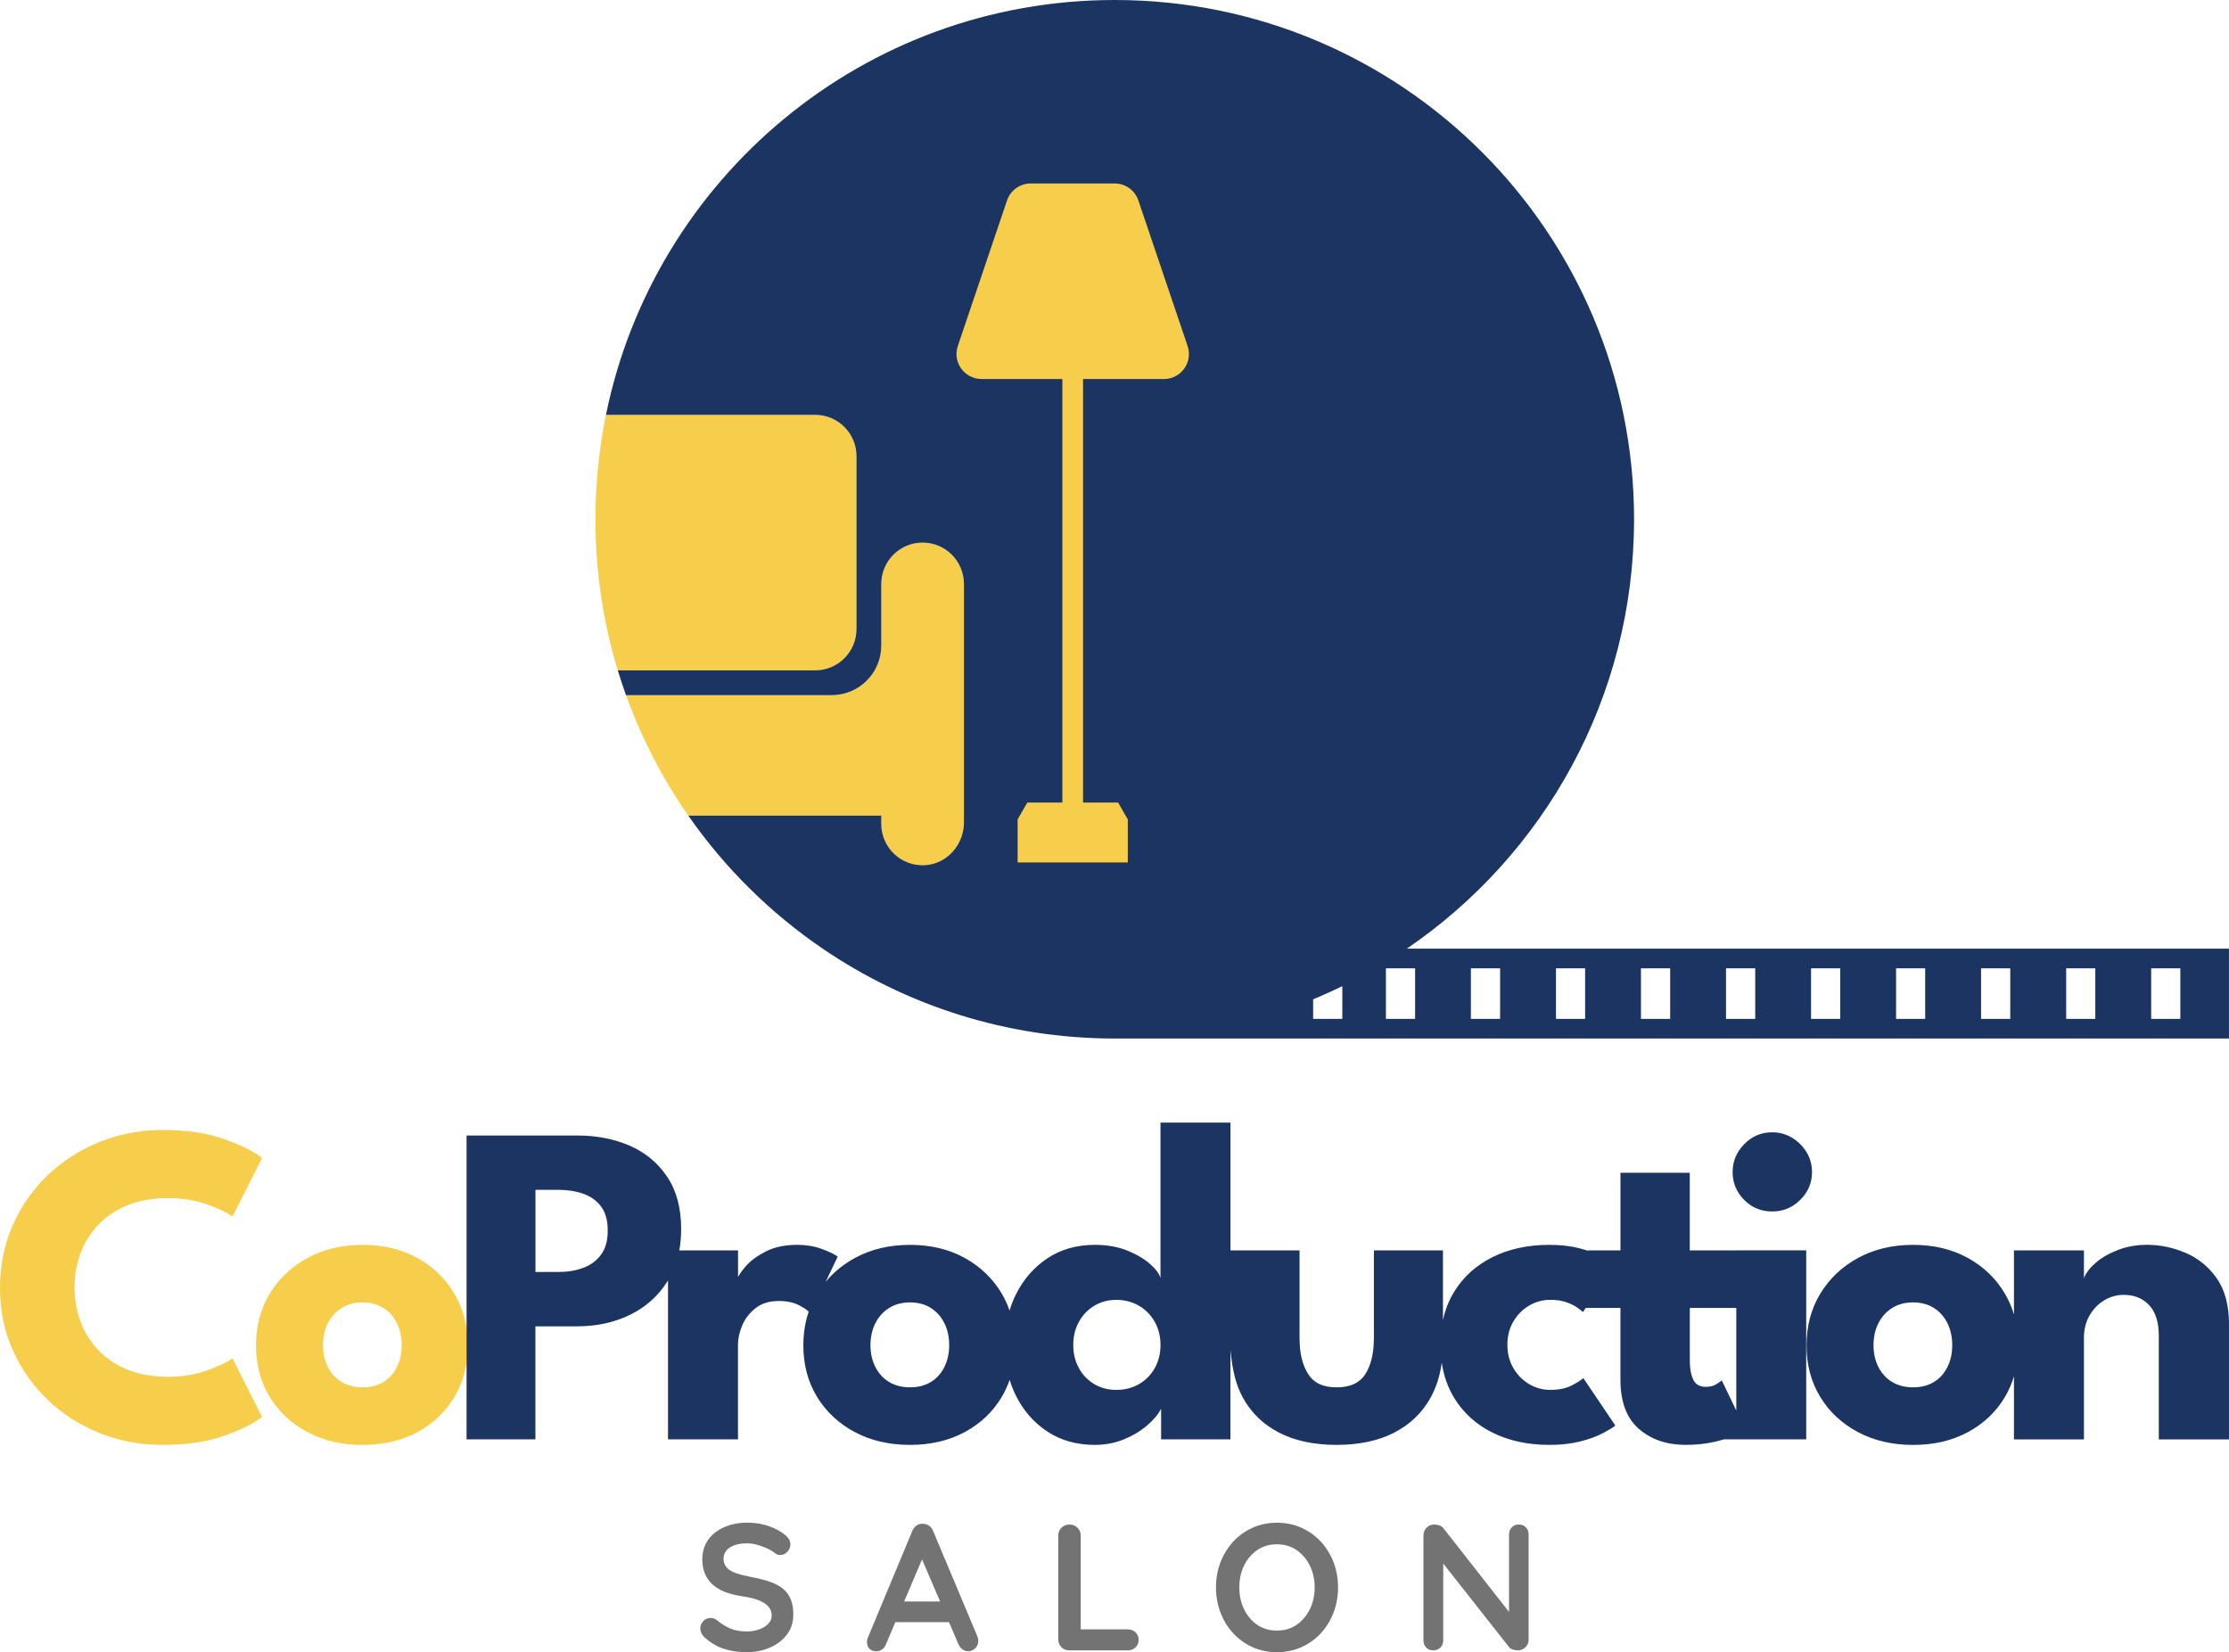 <?xml version="1.0" encoding="UTF-8"?><svg id="Warstwa_2" xmlns="http://www.w3.org/2000/svg" viewBox="0 0 932.67 691.37"><defs><style>.cls-1{fill:#1b3461;}.cls-1,.cls-2,.cls-3{stroke-width:0px;}.cls-2{fill:#737373;}.cls-3{fill:#f7ce4b;}</style></defs><g id="Layer_1"><path class="cls-3" d="m496.08,153.38h0c1.5-2.6,1.81-5.72.85-8.57l-20.61-60.94c-1.44-4.24-5.42-7.1-9.9-7.1h-35.15c-4.48,0-8.46,2.86-9.9,7.1l-20.6,60.92c-.96,2.85-.65,5.97.85,8.57v.02c1.88,3.23,5.33,5.22,9.06,5.22h33.84v177.23h-14.66l-4.06,7.04v18.03h46.1v-18.03l-4.06-7.04h-14.66v-177.22h33.85c3.73,0,7.18-2,9.05-5.23Z"/><path class="cls-3" d="m358.36,190.88v72.34c0,9.56-7.74,17.3-17.28,17.3h-82.58c-6.09-20-9.35-41.23-9.35-63.23,0-14.96,1.52-29.57,4.39-43.69h87.54c9.54,0,17.28,7.74,17.28,17.28Z"/><path class="cls-3" d="m403.32,244.35v99.81c0,9.21-6.96,17.27-16.14,17.86-10.05.65-18.44-7.33-18.44-17.25v-3.47h-80.75c-10.75-15.47-19.56-32.39-26.05-50.41h86.05c11.47,0,20.75-9.28,20.75-20.75v-25.8c0-9.54,7.74-17.3,17.3-17.3,4.77,0,9.09,1.95,12.22,5.08,3.13,3.14,5.06,7.46,5.06,12.23Z"/><path class="cls-1" d="m588.64,396.98c57.4-39.11,95.09-105,95.09-179.69C683.73,97.28,586.45,0,466.44,0c-105.07,0-192.69,74.53-212.89,173.6h87.53c9.54,0,17.29,7.75,17.29,17.27v72.35c0,9.56-7.75,17.29-17.29,17.29h-82.58v.02c1.07,3.51,2.21,6.93,3.44,10.36h86.06c11.46,0,20.75-9.27,20.75-20.75v-25.78c0-9.54,7.73-17.31,17.29-17.31,4.78,0,9.11,1.96,12.22,5.07s5.07,7.46,5.07,12.24v99.8c0,9.22-6.97,17.27-16.15,17.87-10.05.65-18.43-7.33-18.43-17.26v-3.46h-80.74c15.19,21.82,34.26,40.68,56.22,55.66,34.82,23.72,76.92,37.61,122.22,37.61h466.21v-37.61h-344.02Zm-26.99,29.4h-12.2v-8.22c.58-.25,1.16-.47,1.74-.71,3.55-1.52,7.03-3.11,10.47-4.78v13.71h-.01Zm30.47,0h-12.22v-21.18h12.22v21.18Zm35.56,0h-12.22v-21.18h12.22v21.18Zm35.58,0h-12.2v-21.18h12.2v21.18Zm35.58,0h-12.22v-21.18h12.22v21.18Zm35.59,0h-12.22v-21.18h12.22v21.18Zm35.56,0h-12.2v-21.18h12.2v21.18Zm35.56,0h-12.19v-21.18h12.19v21.18Zm35.6,0h-12.22v-21.18h12.22v21.18Zm35.58,0h-12.19v-21.18h12.19v21.18Zm35.58,0h-12.2v-21.18h12.2v21.18Z"/><path class="cls-3" d="m496.08,153.38h0c1.5-2.6,1.81-5.72.85-8.57l-20.61-60.94c-1.44-4.24-5.42-7.1-9.9-7.1h-35.15c-4.48,0-8.46,2.86-9.9,7.1l-20.6,60.92c-.96,2.85-.65,5.97.85,8.57v.02c1.88,3.23,5.33,5.22,9.06,5.22h33.84v177.23h-14.66l-4.06,7.04v18.03h46.1v-18.03l-4.06-7.04h-14.66v-177.22h33.85c3.73,0,7.18-2,9.05-5.23Z"/><path class="cls-2" d="m312.59,691.36c-3.51,0-6.67-.44-9.48-1.32s-5.49-2.42-8.05-4.63c-.65-.55-1.16-1.18-1.51-1.88-.35-.7-.53-1.4-.53-2.11,0-1.15.41-2.17,1.24-3.05s1.87-1.32,3.12-1.32c.95,0,1.81.3,2.56.9,1.9,1.56,3.8,2.73,5.68,3.54,1.88.8,4.2,1.2,6.96,1.2,1.85,0,3.56-.29,5.12-.87,1.55-.58,2.81-1.35,3.76-2.33s1.43-2.09,1.43-3.35c0-1.51-.45-2.78-1.35-3.84s-2.28-1.94-4.14-2.67c-1.86-.73-4.21-1.29-7.07-1.69-2.71-.4-5.09-1.02-7.15-1.84-2.06-.83-3.77-1.88-5.15-3.16s-2.42-2.78-3.12-4.51-1.05-3.67-1.05-5.83c0-3.26.84-6.04,2.52-8.35,1.68-2.31,3.95-4.06,6.81-5.27,2.86-1.2,6.02-1.81,9.48-1.81,3.26,0,6.28.49,9.07,1.47,2.78.98,5.05,2.22,6.81,3.72,1.45,1.15,2.18,2.48,2.18,3.99,0,1.1-.43,2.11-1.28,3.01-.85.9-1.85,1.35-3.01,1.35-.75,0-1.43-.22-2.03-.68-.8-.7-1.88-1.37-3.23-1.99-1.35-.63-2.78-1.15-4.29-1.58-1.51-.42-2.91-.64-4.21-.64-2.16,0-3.98.28-5.45.83-1.48.55-2.59,1.31-3.35,2.26-.75.95-1.13,2.06-1.13,3.31,0,1.51.44,2.75,1.32,3.72.88.98,2.14,1.76,3.8,2.33,1.66.58,3.64,1.09,5.94,1.54,3.01.55,5.65,1.2,7.94,1.95,2.28.75,4.17,1.72,5.68,2.9,1.5,1.18,2.63,2.66,3.38,4.44.75,1.78,1.13,3.95,1.13,6.51,0,3.26-.9,6.07-2.71,8.43-1.8,2.36-4.18,4.16-7.11,5.42-2.95,1.28-6.12,1.9-9.53,1.9Z"/><path class="cls-2" d="m386.99,649.76l-16.25,38.22c-.35.95-.89,1.69-1.62,2.22s-1.52.79-2.37.79c-1.35,0-2.36-.38-3.01-1.13s-.98-1.68-.98-2.78c0-.45.08-.93.23-1.43l18.73-44.99c.4-1,1.01-1.78,1.84-2.33.83-.55,1.72-.78,2.67-.68.9,0,1.74.26,2.52.79s1.34,1.27,1.69,2.22l18.51,44.08c.25.65.38,1.25.38,1.81,0,1.35-.44,2.43-1.32,3.23-.88.8-1.84,1.2-2.9,1.2-.9,0-1.72-.28-2.45-.83s-1.29-1.3-1.69-2.26l-16.17-37.69,2.19-.44Zm-13.92,29.04l4.14-8.65h20.31l1.43,8.65h-25.88Z"/><path class="cls-2" d="m471.85,681.81c1.3,0,2.39.41,3.27,1.24s1.32,1.89,1.32,3.2-.44,2.29-1.32,3.12-1.97,1.24-3.27,1.24h-24.45c-1.3,0-2.4-.44-3.27-1.32-.88-.88-1.32-1.97-1.32-3.27v-43.48c0-1.3.45-2.39,1.35-3.27.9-.88,2.06-1.32,3.46-1.32,1.2,0,2.27.44,3.2,1.32s1.39,1.97,1.39,3.27v40.55l-1.66-1.28h21.3Z"/><path class="cls-2" d="m559.87,664.28c0,3.76-.63,7.27-1.88,10.53s-3.02,6.13-5.3,8.62c-2.28,2.48-4.99,4.43-8.12,5.83-3.14,1.4-6.56,2.11-10.27,2.11s-7.12-.7-10.23-2.11c-3.11-1.4-5.81-3.35-8.09-5.83s-4.05-5.35-5.3-8.62c-1.25-3.26-1.88-6.77-1.88-10.53s.63-7.27,1.88-10.53,3.02-6.13,5.3-8.61c2.28-2.48,4.98-4.43,8.09-5.83,3.11-1.4,6.52-2.11,10.23-2.11s7.13.7,10.27,2.11c3.13,1.4,5.84,3.35,8.12,5.83s4.05,5.35,5.3,8.61,1.88,6.77,1.88,10.53Zm-9.78,0c0-3.36-.68-6.41-2.03-9.14s-3.21-4.9-5.57-6.51-5.09-2.41-8.2-2.41-5.84.8-8.2,2.41-4.2,3.76-5.53,6.47-1.99,5.77-1.99,9.18.66,6.41,1.99,9.14,3.17,4.9,5.53,6.51c2.36,1.61,5.09,2.41,8.2,2.41s5.84-.8,8.2-2.41c2.36-1.6,4.21-3.77,5.57-6.51,1.35-2.73,2.03-5.78,2.03-9.14Z"/><path class="cls-2" d="m635.55,637.95c1.2,0,2.18.4,2.94,1.2.75.8,1.13,1.81,1.13,3.01v43.86c0,1.3-.44,2.4-1.32,3.27-.88.88-1.97,1.32-3.27,1.32-.65,0-1.32-.11-1.99-.34-.68-.23-1.19-.54-1.54-.94l-29.57-37.54,1.96-1.2v35.81c0,1.2-.39,2.21-1.17,3.01s-1.79,1.2-3.05,1.2-2.18-.4-2.93-1.2c-.75-.8-1.13-1.8-1.13-3.01v-43.86c0-1.3.44-2.39,1.32-3.27s1.97-1.32,3.27-1.32c.7,0,1.43.14,2.18.41.75.28,1.3.69,1.66,1.24l28.66,36.56-1.28.9v-34.91c0-1.2.38-2.21,1.13-3.01.74-.79,1.74-1.19,3-1.19Z"/><path class="cls-3" d="m86.45,573.51c-4.85,1.73-10.23,2.6-16.14,2.6-6.55,0-12.27-1.01-17.15-3.03s-8.96-4.8-12.23-8.33c-3.28-3.53-5.72-7.53-7.32-11.99-1.61-4.46-2.41-9.17-2.41-14.11s.8-9.54,2.41-13.97c1.6-4.43,4.05-8.41,7.32-11.94,3.27-3.53,7.35-6.31,12.23-8.33,4.88-2.02,10.6-3.03,17.15-3.03,5.91,0,11.29.85,16.14,2.55,4.85,1.7,8.46,3.42,10.84,5.15l12.33-24.47c-3.02-2.57-8.17-5.17-15.46-7.8-7.29-2.63-15.94-3.95-25.96-3.95-9.38,0-18.19,1.65-26.44,4.96-8.25,3.31-15.51,7.95-21.77,13.92-6.26,5.97-11.16,12.99-14.69,21.05s-5.3,16.78-5.3,26.15,1.78,18.06,5.35,26.06,8.48,14.96,14.74,20.9c6.26,5.94,13.5,10.55,21.72,13.82,8.22,3.28,17.02,4.91,26.4,4.91,10.02,0,18.67-1.32,25.96-3.95,7.29-2.63,12.44-5.23,15.46-7.8l-12.33-24.47c-2.39,1.67-6,3.37-10.85,5.1Z"/><path class="cls-3" d="m190.14,541.39c-3.73-6.33-8.9-11.32-15.51-14.98s-14.26-5.49-22.92-5.49-16.36,1.83-23.07,5.49-11.98,8.65-15.8,14.98-5.73,13.53-5.73,21.63,1.91,15.27,5.73,21.53,9.09,11.17,15.8,14.74c6.71,3.56,14.4,5.35,23.07,5.35s16.31-1.78,22.92-5.35,11.79-8.48,15.51-14.74c3.72-6.26,5.59-13.44,5.59-21.53,0-8.1-1.86-15.31-5.59-21.63Zm-24.08,30.68c-1.35,2.7-3.24,4.79-5.68,6.26-2.44,1.48-5.33,2.21-8.67,2.21s-6.25-.74-8.72-2.21c-2.47-1.48-4.4-3.56-5.78-6.26s-2.07-5.75-2.07-9.15.69-6.55,2.07-9.25,3.31-4.82,5.78-6.36c2.47-1.54,5.38-2.31,8.72-2.31s6.23.77,8.67,2.31,4.33,3.66,5.68,6.36,2.02,5.78,2.02,9.25-.67,6.45-2.02,9.15Z"/><path class="cls-1" d="m741.53,506.95c4.56,0,8.48-1.62,11.75-4.86,3.28-3.24,4.91-7.11,4.91-11.61,0-3.08-.77-5.88-2.31-8.38-1.54-2.51-3.56-4.51-6.07-6.02-2.5-1.51-5.27-2.26-8.28-2.26-4.56,0-8.46,1.65-11.7,4.96-3.24,3.31-4.86,7.21-4.86,11.7s1.61,8.36,4.82,11.61c3.2,3.24,7.12,4.86,11.74,4.86Z"/><path class="cls-1" d="m726.5,523.23h-19.46v-32.46h-29v32.46h-13.49l-.02.18c-1.08-.35-2.2-.68-3.4-1-3.76-.99-8.01-1.49-12.76-1.49-9.06,0-17.02,1.72-23.89,5.15-6.87,3.44-12.22,8.27-16.04,14.5-2.19,3.58-3.74,7.55-4.67,11.88v-29.22h-28.9v36.61c0,6.29-1.17,11.32-3.52,15.07-2.35,3.76-6.37,5.64-12.09,5.64s-9.57-1.88-11.94-5.64c-2.38-3.76-3.56-8.78-3.56-15.07v-36.61h-28.9v-53.46h-29.28v65.02c-.51-1.8-1.99-3.77-4.43-5.92s-5.62-4.01-9.54-5.59c-3.92-1.57-8.41-2.36-13.49-2.36-7.64,0-14.29,1.89-19.94,5.68s-10.03,8.85-13.15,15.17c-1.05,2.13-1.9,4.34-2.6,6.63-.85-2.44-1.92-4.79-3.23-7.01-3.73-6.33-8.9-11.32-15.51-14.98s-14.26-5.49-22.92-5.49-16.36,1.83-23.07,5.49c-4.82,2.63-8.89,5.96-12.22,9.97l5.04-10.55c-1.41-1.03-3.66-2.1-6.74-3.23-3.08-1.12-6.45-1.69-10.11-1.69-5.2,0-9.6.92-13.2,2.75-3.6,1.83-6.39,3.89-8.38,6.17-1.53,1.76-2.62,3.27-3.28,4.55v-11.15h-24.58c.52-2.81.78-5.8.78-8.96,0-8.73-1.94-16-5.83-21.82-3.88-5.81-9.1-10.15-15.65-13.01-6.55-2.86-13.9-4.29-22.06-4.29h-46.24v127.16h28.8v-47.3h17.43c8.16,0,15.51-1.59,22.06-4.77s11.77-7.8,15.65-13.87c.12-.19.22-.39.34-.58v66.52h29.28v-39.69c0-2.51.59-5.17,1.78-8s3.05-5.23,5.59-7.22c2.54-1.99,5.76-2.99,9.68-2.99,3.4,0,6.24.59,8.52,1.78,1.76.92,3.09,1.8,4.03,2.66-1.5,4.37-2.24,9.09-2.24,14.15,0,8.09,1.91,15.27,5.73,21.53s9.09,11.17,15.8,14.74c6.71,3.56,14.4,5.35,23.07,5.35s16.31-1.78,22.92-5.35,11.78-8.48,15.51-14.74c1.34-2.25,2.43-4.63,3.29-7.11.69,2.22,1.52,4.37,2.54,6.44,3.11,6.33,7.5,11.37,13.15,15.12,5.65,3.76,12.3,5.64,19.94,5.64,4.3,0,8.32-.75,12.04-2.26,3.73-1.51,6.97-3.44,9.73-5.78,2.76-2.34,4.75-4.7,5.97-7.08v12.81h29v-37.25c.84,7.99,2.13,14.25,5.3,19.96,3.47,6.26,8.51,11.1,15.12,14.5s14.61,5.1,23.99,5.1,17.47-1.7,24.08-5.1,11.67-8.24,15.17-14.5c2.45-4.38,4.02-9.32,4.76-14.78.81,5.4,2.52,10.28,5.16,14.64,3.82,6.29,9.17,11.16,16.04,14.59,6.87,3.43,14.83,5.15,23.89,5.15,4.82,0,9.1-.48,12.86-1.44s6.89-2.1,9.39-3.42c2.51-1.32,4.27-2.39,5.3-3.23l-13.39-19.84c-.83.77-2.44,1.78-4.82,3.03s-5.39,1.88-9.05,1.88c-3.15,0-6.09-.8-8.81-2.41-2.73-1.61-4.93-3.84-6.6-6.7-1.67-2.86-2.5-6.12-2.5-9.78s.83-6.9,2.5-9.73,3.87-5.04,6.6-6.65c2.73-1.6,5.67-2.41,8.81-2.41,2.57,0,4.78.32,6.65.96,1.86.64,3.39,1.38,4.58,2.22s2.01,1.48,2.46,1.93l1.18-1.73h14.52v29.96c0,9.31,2.57,16.2,7.71,20.66,5.14,4.46,11.66,6.69,19.55,6.69,4.43,0,8.44-.42,12.04-1.25,1.45-.34,2.77-.69,4.01-1.06h34.42v-79.09h-29.26v.02Zm-475,1.78c-1.86,2.54-4.35,4.38-7.46,5.54-3.12,1.16-6.63,1.73-10.55,1.73h-9.44v-34.39h9.44c3.92,0,7.43.55,10.55,1.64,3.11,1.09,5.6,2.87,7.46,5.35,1.86,2.47,2.79,5.83,2.79,10.07.01,4.17-.92,7.53-2.79,10.06Zm143.64,47.06c-1.35,2.7-3.24,4.79-5.68,6.26-2.44,1.48-5.33,2.21-8.67,2.21s-6.25-.74-8.72-2.21c-2.47-1.48-4.4-3.56-5.78-6.26s-2.07-5.75-2.07-9.15.69-6.55,2.07-9.25,3.31-4.82,5.78-6.36c2.47-1.54,5.38-2.31,8.72-2.31s6.23.77,8.67,2.31,4.33,3.66,5.68,6.36,2.02,5.78,2.02,9.25-.68,6.45-2.02,9.15Zm88.04.43c-1.61,2.86-3.81,5.09-6.6,6.7s-5.96,2.41-9.49,2.41-6.47-.8-9.2-2.41c-2.73-1.61-4.88-3.84-6.45-6.7-1.58-2.86-2.36-6.08-2.36-9.68s.78-6.82,2.36-9.68c1.57-2.86,3.72-5.11,6.45-6.74,2.73-1.64,5.79-2.46,9.2-2.46s6.69.82,9.49,2.46c2.79,1.64,4.99,3.89,6.6,6.74,1.6,2.86,2.41,6.09,2.41,9.68,0,3.6-.81,6.83-2.41,9.68Zm223.87-25.19h19.46v42.95l-6.07-12.61c-.26.26-1,.77-2.21,1.54-1.22.77-2.7,1.16-4.43,1.16-2.57,0-4.33-1.01-5.3-3.04-.96-2.02-1.44-4.67-1.44-7.95v-22.05h-.01Z"/><path class="cls-1" d="m927.54,534.93c-3.41-4.85-7.74-8.4-13.01-10.65s-10.66-3.37-16.18-3.37c-4.37,0-8.43.72-12.18,2.17-3.76,1.45-6.87,3.24-9.34,5.4-2.47,2.15-4.09,4.29-4.86,6.41v-11.66h-29.28v26.84c-.91-3.05-2.15-5.95-3.76-8.68-3.73-6.33-8.9-11.32-15.51-14.98s-14.26-5.49-22.92-5.49-16.36,1.83-23.07,5.49-11.98,8.65-15.8,14.98c-3.82,6.33-5.73,13.53-5.73,21.63s1.91,15.27,5.73,21.53,9.09,11.17,15.8,14.74c6.71,3.56,14.4,5.35,23.07,5.35s16.31-1.78,22.92-5.35,11.79-8.48,15.51-14.74c1.6-2.7,2.84-5.58,3.76-8.61v26.39h29.28v-42.48c0-3.53.78-6.66,2.36-9.39,1.57-2.73,3.63-4.85,6.17-6.36s5.25-2.26,8.14-2.26c4.37,0,7.9,1.43,10.6,4.29s4.05,7.11,4.05,12.76v43.45h29.38v-48.26c-.02-7.92-1.72-14.3-5.13-19.15Zm-112.7,37.14c-1.35,2.7-3.24,4.79-5.68,6.26-2.44,1.48-5.33,2.21-8.67,2.21s-6.25-.74-8.72-2.21c-2.47-1.48-4.4-3.56-5.78-6.26s-2.07-5.75-2.07-9.15.69-6.55,2.07-9.25,3.31-4.82,5.78-6.36,5.38-2.31,8.72-2.31,6.23.77,8.67,2.31c2.44,1.54,4.33,3.66,5.68,6.36,1.35,2.7,2.02,5.78,2.02,9.25s-.67,6.45-2.02,9.15Z"/></g></svg>